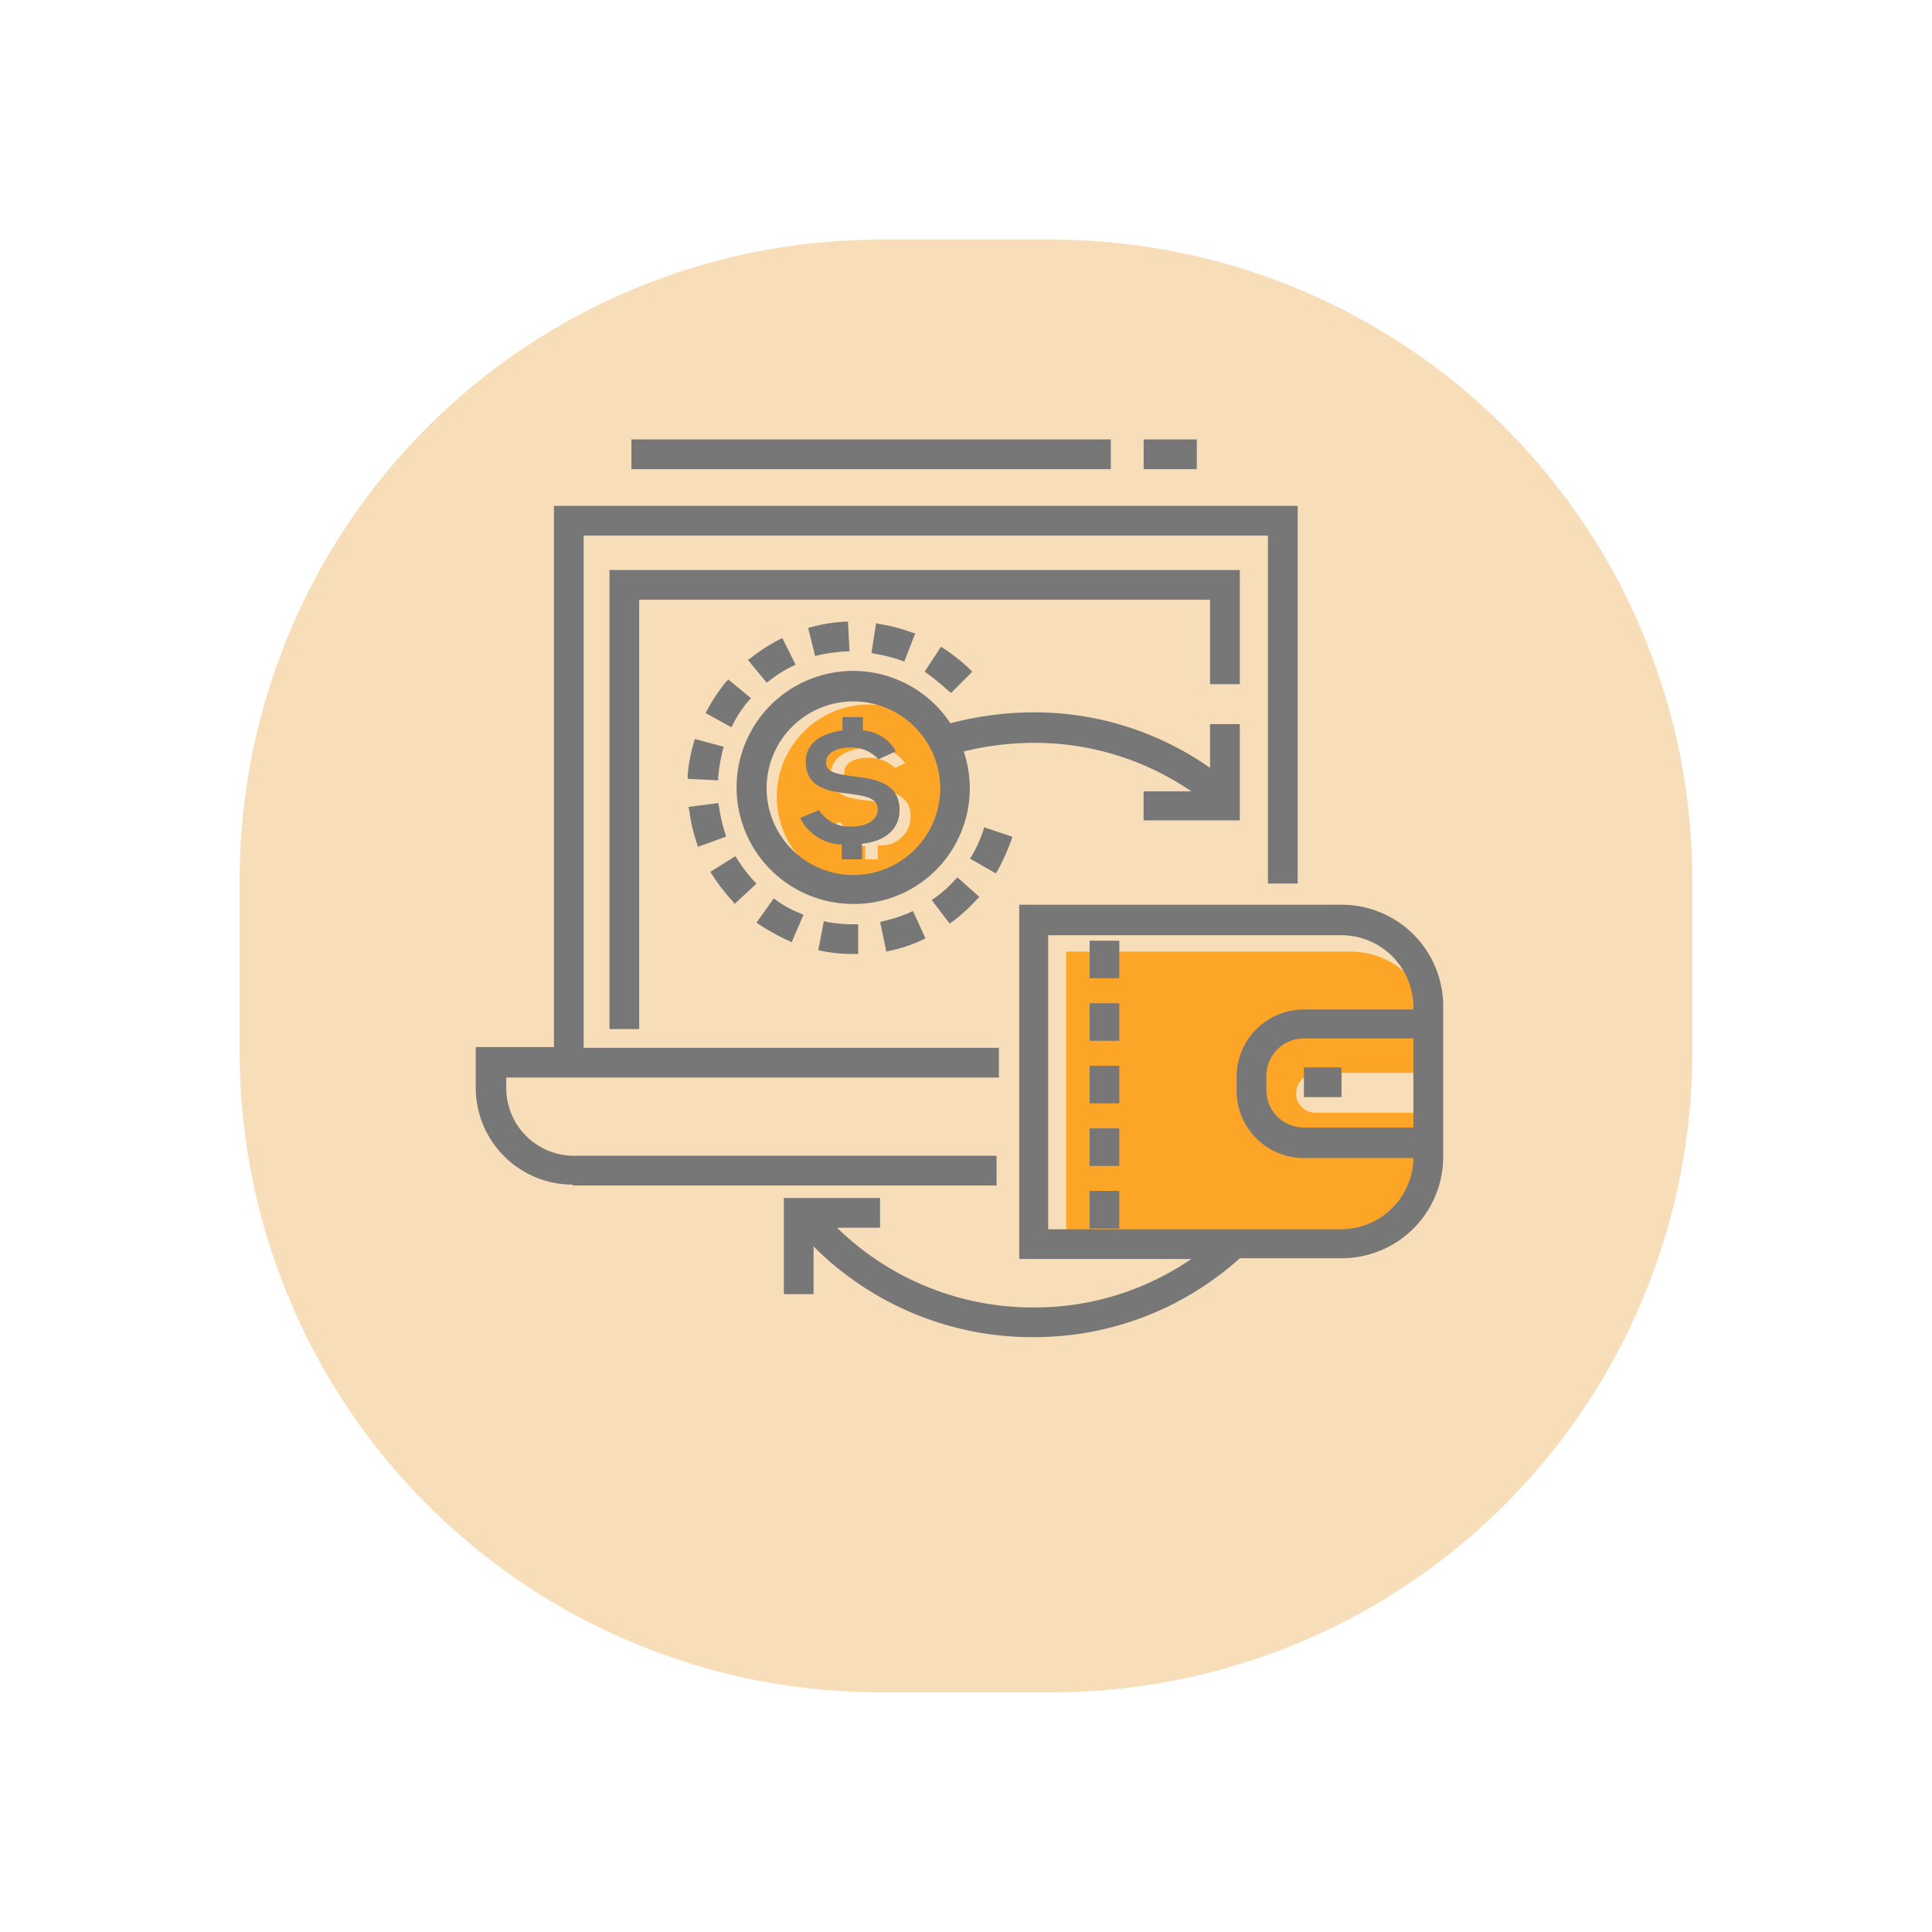 <svg xmlns="http://www.w3.org/2000/svg" xmlns:xlink="http://www.w3.org/1999/xlink" viewBox="406.5 1397.5 133 133">
  <defs>
    <style>
      .cls-1 {
        fill: #f7deb9;
      }

      .cls-2 {
        fill: #fca527;
      }

      .cls-3 {
        fill: #777;
      }

      .cls-4 {
        filter: url(#Path_3045);
      }
    </style>
    <filter id="Path_3045" x="406.5" y="1397.5" width="133" height="133" filterUnits="userSpaceOnUse">
      <feOffset dy="5" input="SourceAlpha"/>
      <feGaussianBlur stdDeviation="5.5" result="blur"/>
      <feFlood flood-color="#777" flood-opacity="0.2"/>
      <feComposite operator="in" in2="blur"/>
      <feComposite in="SourceGraphic"/>
    </filter>
  </defs>
  <g id="Group_1685" data-name="Group 1685" transform="translate(-312 -2680)">
    <g class="cls-4" transform="matrix(1, 0, 0, 1, 312, 2680)">
      <path id="Path_3045-2" data-name="Path 3045" class="cls-1" d="M44.091,0H55.909A44.091,44.091,0,0,1,100,44.091V55.909A44.091,44.091,0,0,1,55.909,100H44.091A44.091,44.091,0,0,1,0,55.909V44.091A44.091,44.091,0,0,1,44.091,0Z" transform="translate(423 1409)"/>
    </g>
    <g id="Group_1655" data-name="Group 1655" transform="translate(751.25 4107.75)">
      <path id="Path_3075" data-name="Path 3075" class="cls-2" d="M44.853,33.9a6.353,6.353,0,1,0,6.353,6.353A6.364,6.364,0,0,0,44.853,33.9Zm.754,9.69h-.161v.969h-.861v-.915h-.162A2.974,2.974,0,0,1,42.053,42.3l.808-.323a2.431,2.431,0,0,0,2.046.969c1.184,0,1.884-.485,1.884-1.238,0-.861-1.077-1.077-1.938-1.184-1.507-.162-2.638-.377-2.638-1.83,0-1.4,1.615-1.723,2.1-1.777h.162v-.808h.861v.808H45.5a2.338,2.338,0,0,1,1.83,1.023l-.7.323a2.528,2.528,0,0,0-1.723-.7c-1.131,0-1.777.377-1.777,1.077,0,.861.969.969,1.777,1.023,1.561.161,2.8.485,2.8,1.938A1.98,1.98,0,0,1,45.606,43.59Zm28.64,17.066A1.333,1.333,0,0,0,75.592,62h7.86v4.038a5.537,5.537,0,0,1-5.545,5.545H58.419V50.912h19.6a5.537,5.537,0,0,1,5.545,5.545v2.8H75.7A1.437,1.437,0,0,0,74.246,60.656Z" transform="translate(-17.774 -15.65)"/>
      <path id="Path_3076" data-name="Path 3076" class="cls-3" d="M38.384,61.8a21.255,21.255,0,0,1-15.128-6.245v3.284H21.211V52.22h6.622v2.046H24.872a19.286,19.286,0,0,0,13.513,5.491,19.063,19.063,0,0,0,10.875-3.338H37.415V32.032H59.6a6.985,6.985,0,0,1,7,7V49.367a6.985,6.985,0,0,1-7,7h-7A21.127,21.127,0,0,1,38.384,61.8ZM59.6,54.373a4.985,4.985,0,0,0,4.953-4.9H57.011a4.63,4.63,0,0,1-4.63-4.63v-.969a4.629,4.629,0,0,1,4.63-4.63h7.537A4.967,4.967,0,0,0,59.6,34.131H39.407V54.373ZM57.011,41.237a2.585,2.585,0,0,0-2.584,2.584v.969a2.585,2.585,0,0,0,2.584,2.584h7.537V41.237ZM42.26,54.319V51.735h2.046v2.584ZM6.676,51.3A6.674,6.674,0,0,1,0,44.629v-2.8H5.383V4.576h51.2v26H54.535V6.622H7.429V41.883H36.015v2.046H2.1v.754a4.664,4.664,0,0,0,4.63,4.63H35.854v2.046H6.676ZM42.26,50.013V47.428h2.046v2.584Zm0-4.307V43.122h2.046v2.584Zm14.751-.431V43.229H59.6v2.046ZM42.26,41.4V38.815h2.046V41.4ZM9.206,40.538V8.99H52.6v7.86H50.551V11.036h-39.3V40.591H9.206ZM42.26,37.092V34.508h2.046v2.584Zm-16.2-1.669a10.725,10.725,0,0,1-2.261-.215l-.215-.054.377-1.992.215.054a10.068,10.068,0,0,0,1.83.162h.323v2.046Zm1.777-2.207.215-.054a10.388,10.388,0,0,0,1.83-.592l.215-.108.861,1.884-.215.108a10.144,10.144,0,0,1-2.261.754l-.215.054Zm-6.3,1.292a15.163,15.163,0,0,1-2.046-1.131l-.162-.108L20.511,31.6l.162.108a7.24,7.24,0,0,0,1.669.915l.215.108-.808,1.884Zm9.852-2.8.162-.108A8.322,8.322,0,0,0,33,30.309l.162-.162,1.507,1.346-.162.162a11.586,11.586,0,0,1-1.723,1.561l-.162.108ZM26,31.978a8.021,8.021,0,1,1,6.676-12.436,22.751,22.751,0,0,1,5.706-.754,21.031,21.031,0,0,1,12.167,3.822V19.6H52.6v6.622H45.975V24.226h3.284a19.063,19.063,0,0,0-10.875-3.338,20.484,20.484,0,0,0-4.791.592A7.957,7.957,0,0,1,26,31.978Zm0-13.943a5.976,5.976,0,1,0,5.976,5.976A6,6,0,0,0,26,18.035ZM17.712,31.816a12.528,12.528,0,0,1-1.454-1.884l-.108-.162,1.723-1.077.108.162a10.84,10.84,0,0,0,1.184,1.561l.162.162-1.507,1.4Zm16.312-2.961.108-.162a8.927,8.927,0,0,0,.808-1.777l.054-.215,1.938.646-.054.215a15.475,15.475,0,0,1-.969,2.153l-.108.162Zm-8.829.054V27.886a3.3,3.3,0,0,1-2.746-1.615l-.108-.215,1.292-.538.108.162a2.5,2.5,0,0,0,2.153.969c.915,0,1.777-.377,1.777-1.184,0-.754-.754-.915-1.992-1.077-1.346-.162-2.961-.377-2.961-2.207,0-.7.323-1.83,2.53-2.153v-.915h1.4v.915A2.838,2.838,0,0,1,28.8,21.265l.108.215-1.184.538-.108-.108a2.516,2.516,0,0,0-1.884-.7c-.808,0-1.615.323-1.615,1.023s.754.808,1.938.969c1.4.162,3.122.431,3.122,2.315,0,1.292-.969,2.153-2.584,2.315v1.077h-1.4Zm-9.959-1.077a11.14,11.14,0,0,1-.538-2.315l-.054-.215,2.046-.269.054.215a10.668,10.668,0,0,0,.431,1.884l.054.215-1.938.7Zm-.646-4.468v-.215a10.991,10.991,0,0,1,.431-2.315l.054-.215,1.992.538-.054.215a11.5,11.5,0,0,0-.323,1.884v.215Zm1.238-4.522.108-.215a12.139,12.139,0,0,1,1.292-1.938l.162-.162,1.561,1.292-.162.162A8.438,8.438,0,0,0,17.712,19.6l-.108.215ZM32.57,17.335A16.755,16.755,0,0,0,31.063,16.1l-.162-.108,1.131-1.723.162.108a12.066,12.066,0,0,1,1.83,1.454l.162.162-1.454,1.454ZM18.735,15.181l.162-.108a12.644,12.644,0,0,1,1.992-1.292l.215-.108.915,1.83-.215.108a8.226,8.226,0,0,0-1.615,1.023l-.162.108Zm10.605.054a10.742,10.742,0,0,0-1.884-.485L27.24,14.7l.323-2.046.215.054a10.752,10.752,0,0,1,2.261.592l.215.054L29.5,15.289Zm-6.46-2.261.215-.054a11.532,11.532,0,0,1,2.315-.377h.215l.108,2.046h-.215a11.986,11.986,0,0,0-1.938.269l-.215.054Zm23.1-10.928V0h3.661V2.046Zm-35.262,0V0h33V2.046Z"/>
    </g>
  </g>
</svg>
